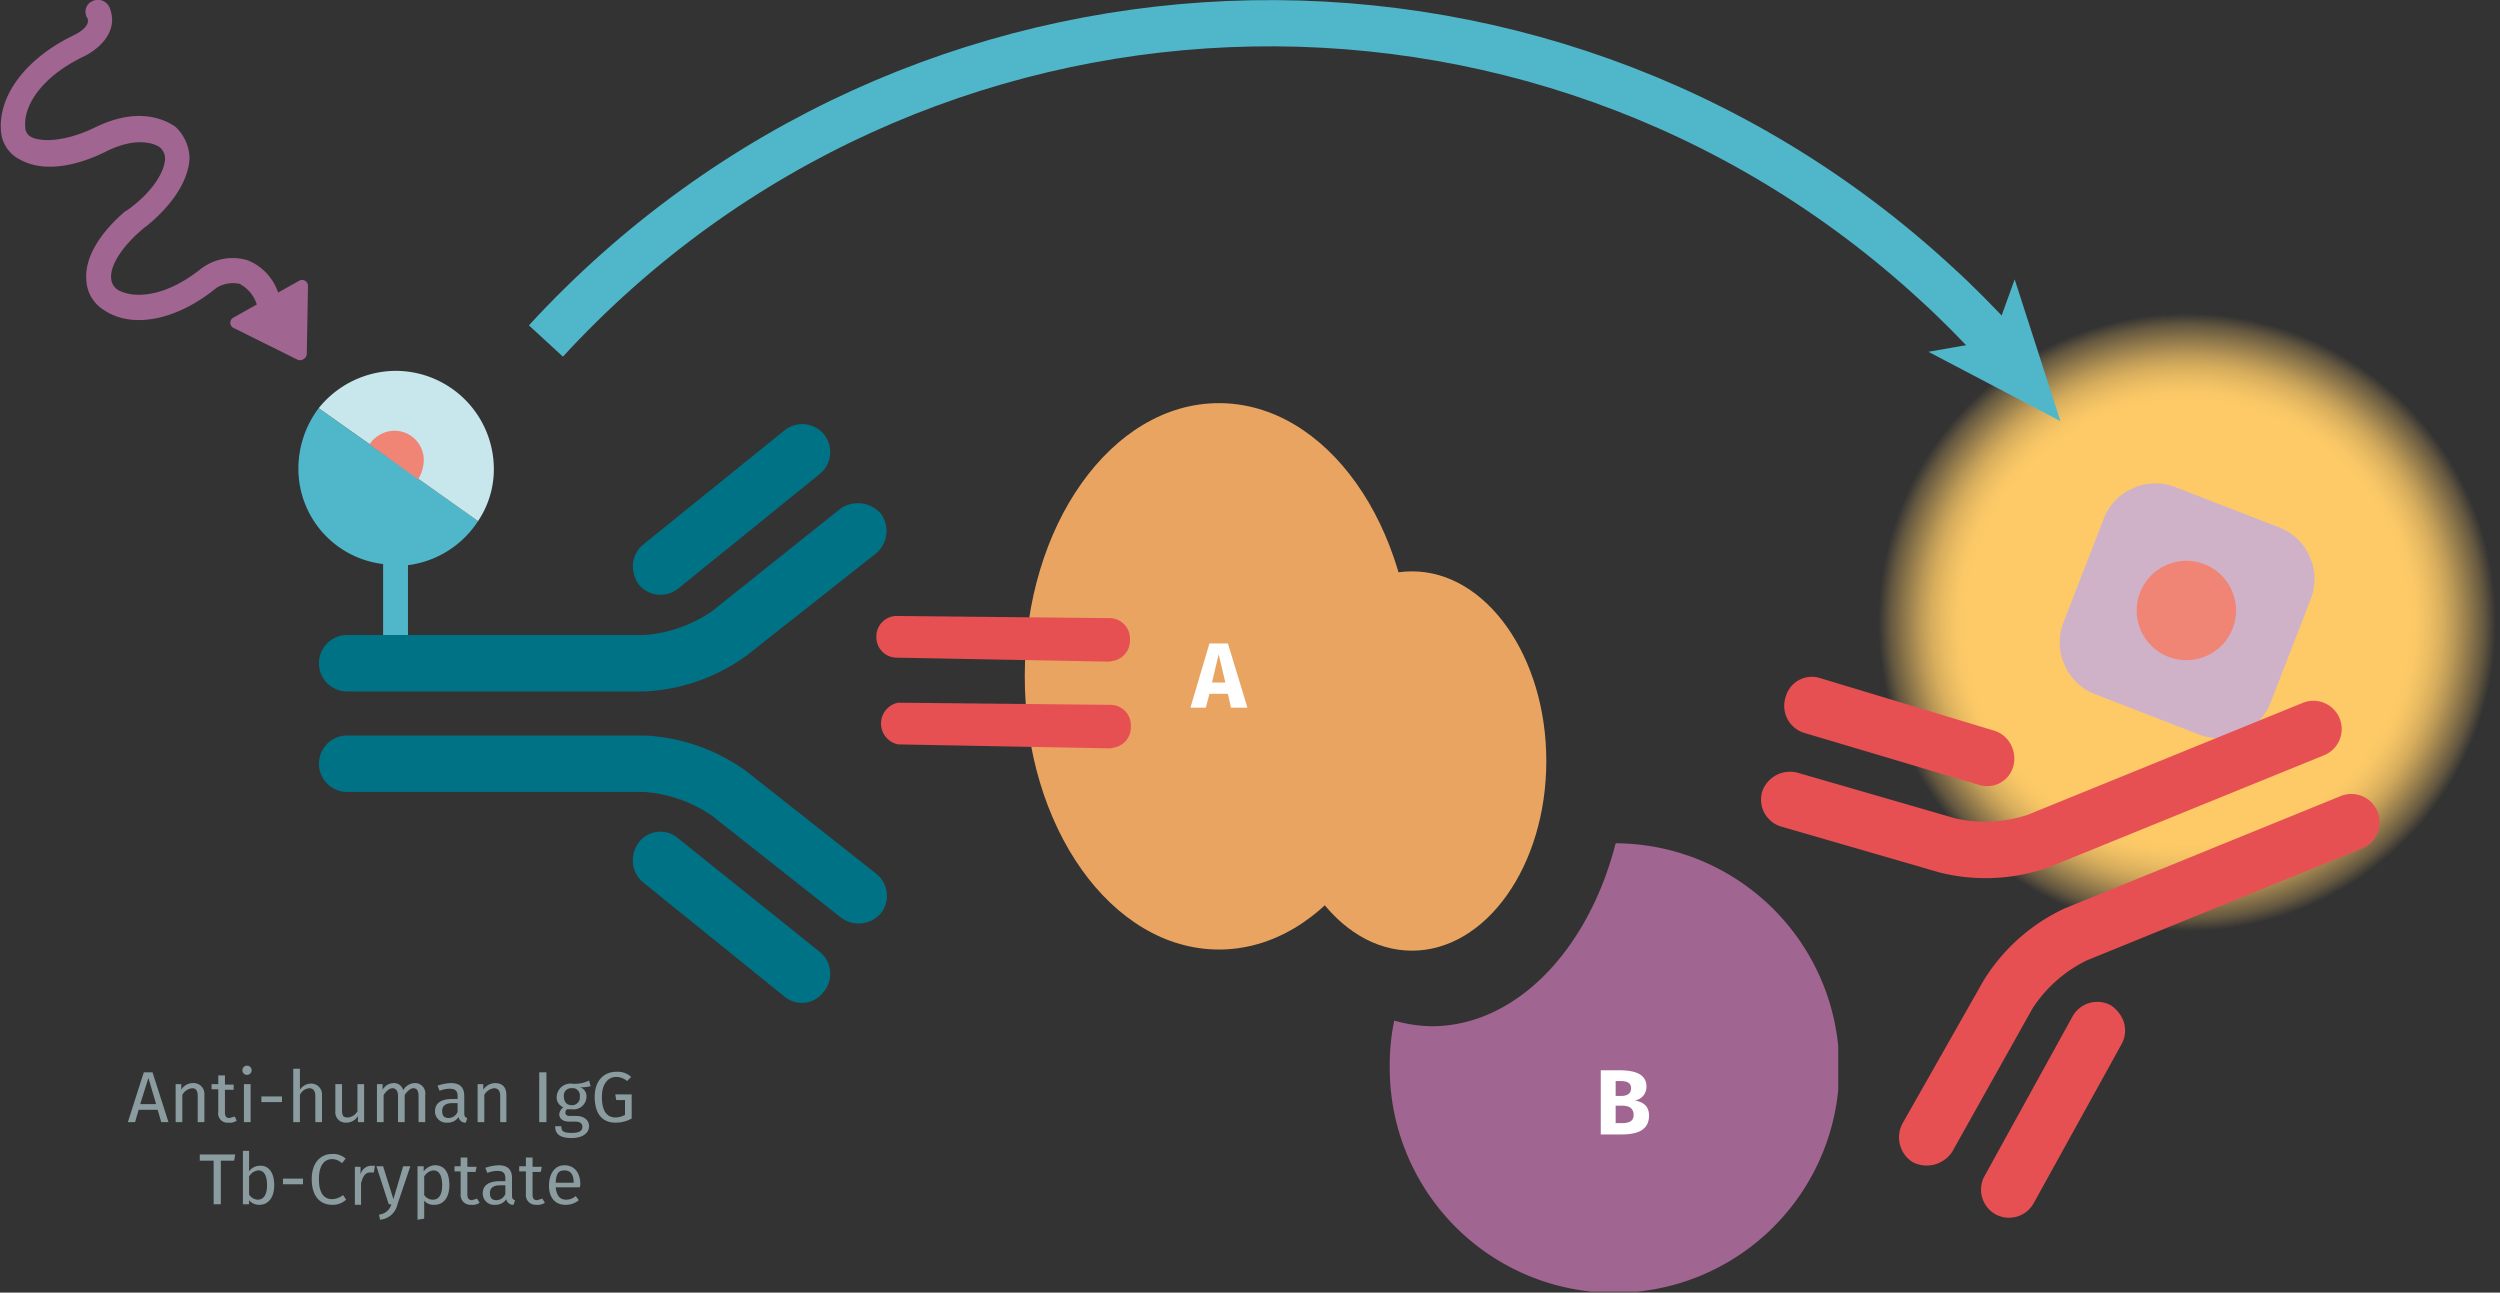 <svg xmlns="http://www.w3.org/2000/svg" xmlns:xlink="http://www.w3.org/1999/xlink" viewBox="0 0 486.8 251.7"><rect x="0" y="0" width="486.8" height="251.7" fill="#333333" stroke="none"/><defs><radialGradient id="Dégradé_sans_nom_31" cx="38.48" cy="38.48" r="38.48" gradientUnits="userSpaceOnUse"><stop offset="0.71" stop-color="#fdca67"/><stop offset="0.74" stop-color="#fdca67" stop-opacity="0.98"/><stop offset="0.78" stop-color="#fdca67" stop-opacity="0.91"/><stop offset="0.82" stop-color="#fdca67" stop-opacity="0.81"/><stop offset="0.86" stop-color="#fdca67" stop-opacity="0.66"/><stop offset="0.9" stop-color="#fdca67" stop-opacity="0.48"/><stop offset="0.95" stop-color="#fdca67" stop-opacity="0.25"/><stop offset="0.99" stop-color="#fdca67" stop-opacity="0"/></radialGradient><symbol id="fluorophore-emission-orange" data-name="fluorophore-emission-orange" viewBox="0 0 77 77"><path d="M74.2,52.7a38.5,38.5,0,1,1-21.5-50A38.4,38.4,0,0,1,74.2,52.7Z" fill="url(#Dégradé_sans_nom_31)"/></symbol><symbol id="fluorophore-donor-cryptate2" data-name="fluorophore-donor-cryptate2" viewBox="0 0 17.3 25.5"><path d="M1.8,3.3,7.7,7.5l2,1.4,6.2,4.4a8.7,8.7,0,0,1-6.2,3.9v7.2a1.1,1.1,0,0,1-2.2,0V17.1A8.5,8.5,0,0,1,0,8.6,8.9,8.9,0,0,1,1.8,3.3Z" fill="#4fb7c9"/><path d="M1.8,3.3A8.8,8.8,0,0,1,8.6,0a8.7,8.7,0,0,1,8.7,8.6,8.2,8.2,0,0,1-1.4,4.7Z" fill="#c7e7ec"/><path d="M6.3,6.5A2.7,2.7,0,0,1,8.5,5.3a2.6,2.6,0,0,1,2.6,2.6,3.4,3.4,0,0,1-.5,1.7" fill="#f08576"/></symbol><symbol id="antibody-blue" data-name="antibody-blue" viewBox="0 0 51.3 50.3"><path d="M21.2,50.3a2.5,2.5,0,0,1-2.5-2.5V21.5a12.1,12.1,0,0,0-2.1-6L7.5,4.1A2.7,2.7,0,0,1,8,.5a2.6,2.6,0,0,1,3.5.5l9,11.4a16.7,16.7,0,0,1,3.2,9.1V47.8A2.5,2.5,0,0,1,21.2,50.3Z" fill="#007286"/><path d="M12.6,22.5a2.5,2.5,0,0,1-1.9-.9L.6,9.1A2.5,2.5,0,0,1,.9,5.6a2.5,2.5,0,0,1,3.5.3L14.6,18.5a2.5,2.5,0,0,1-.4,3.5A3,3,0,0,1,12.6,22.5Z" fill="#007286"/><path d="M30.1,50.3a2.5,2.5,0,0,1-2.5-2.5V21.5a16.7,16.7,0,0,1,3.2-9.1L39.8,1A2.5,2.5,0,0,1,43.3.5a2.6,2.6,0,0,1,.4,3.6l-9,11.4a12.1,12.1,0,0,0-2.1,6V47.8A2.5,2.5,0,0,1,30.1,50.3Z" fill="#007286"/><path d="M38.6,22.5a2.7,2.7,0,0,1-1.5-.5,2.4,2.4,0,0,1-.4-3.5L46.8,5.9a2.5,2.5,0,0,1,3.5-.3,2.4,2.4,0,0,1,.4,3.5L40.6,21.6A2.5,2.5,0,0,1,38.6,22.5Z" fill="#007286"/></symbol><symbol id="fluorophore-acceptor-d2" data-name="fluorophore-acceptor-d2" viewBox="0 0 23.7 23.7"><path d="M22.3,15.3l-7,7a4.9,4.9,0,0,1-6.9,0l-7-7a4.9,4.9,0,0,1,0-6.9l7-7a4.9,4.9,0,0,1,6.9,0l7,7A4.9,4.9,0,0,1,22.3,15.3Z" fill="#d0b2c8"/><circle cx="11.8" cy="11.8" r="4.4" fill="#f08576"/></symbol><symbol id="antibody-red" data-name="antibody-red" viewBox="0 0 51.3 50.3"><path d="M21.2,50.3a2.5,2.5,0,0,1-2.5-2.5V21.5a12.1,12.1,0,0,0-2.1-6L7.5,4.1A2.7,2.7,0,0,1,8,.5a2.6,2.6,0,0,1,3.5.5l9,11.4a16.7,16.7,0,0,1,3.2,9.1V47.8A2.5,2.5,0,0,1,21.2,50.3Z" fill="#e75052"/><path d="M12.6,22.5a2.5,2.5,0,0,1-1.9-.9L.6,9.1A2.5,2.5,0,0,1,.9,5.6a2.5,2.5,0,0,1,3.5.3L14.6,18.5a2.5,2.5,0,0,1-.4,3.5A3,3,0,0,1,12.6,22.5Z" fill="#e75052"/><path d="M30.1,50.3a2.5,2.5,0,0,1-2.5-2.5V21.5a16.7,16.7,0,0,1,3.2-9.1L39.8,1A2.5,2.5,0,0,1,43.3.5a2.6,2.6,0,0,1,.4,3.6l-9,11.4a12.1,12.1,0,0,0-2.1,6V47.8A2.5,2.5,0,0,1,30.1,50.3Z" fill="#e75052"/><path d="M38.6,22.5a2.7,2.7,0,0,1-1.5-.5,2.4,2.4,0,0,1-.4-3.5L46.8,5.9a2.5,2.5,0,0,1,3.5-.3,2.4,2.4,0,0,1,.4,3.5L40.6,21.6A2.5,2.5,0,0,1,38.6,22.5Z" fill="#e75052"/></symbol><symbol id="protein-double_2" data-name="protein-double 2" viewBox="0 0 46.2 48.5"><ellipse cx="17.2" cy="24.2" rx="17.2" ry="24.2" fill="#e9a461"/><ellipse cx="34.3" cy="31.7" rx="11.9" ry="16.8" fill="#e9a461"/></symbol><symbol id="antibody" data-name="antibody" viewBox="0 0 31.3 20.5"><path d="M26.8,20.5h-.5L2,14.9a2.5,2.5,0,0,1,1-4.8l24.4,5.4a2.4,2.4,0,0,1,1.8,3A2.4,2.4,0,0,1,26.8,20.5Z" fill="#e75052"/><path d="M28.8,10.5h-.5L4,4.9A2.4,2.4,0,0,1,2.1,2,2.4,2.4,0,0,1,5,.1L29.4,5.5a2.4,2.4,0,0,1,1.8,3A2.4,2.4,0,0,1,28.8,10.5Z" fill="#e75052"/></symbol><symbol id="compound-purple" data-name="compound-purple" viewBox="0 0 39.7 39.7"><path d="M20,0C17.6,9.4,11.2,16.2,3.7,16.2a12.6,12.6,0,0,1-3.3-.5A19,19,0,0,0,0,19.8,19.9,19.9,0,1,0,20,0Z" fill="#a06590"/></symbol><symbol id="stimulation" data-name="stimulation" viewBox="0 0 20.1 42.5"><path d="M12.7,20.4h-.3c-3.4-.4-5.3-1.7-5.9-2.7a1.5,1.5,0,0,1-.1-1.3h0s.9-2.1,5-2.3,6.9-1.6,8.1-3.6a3.5,3.5,0,0,0,.3-3.4c-1.5-3.4-5.9-5.3-11.2-5H8.5s-1.9.2-2.1-.8A1.2,1.2,0,0,0,5,0,1.3,1.3,0,0,0,3.9,1.5c.4,2.7,3.3,3.1,4.8,3,4.9-.3,7.9,1.5,8.7,3.4a1.1,1.1,0,0,1,0,1.1c-.6,1-2.8,2.2-6.2,2.4-5.5.3-6.9,3.4-7.2,3.9a4.5,4.5,0,0,0,.3,3.6c1.2,1.9,3.8,3.3,7.3,3.9h.1c3.4.6,5.2,1.9,5.6,2.9a1.5,1.5,0,0,1,0,1.3c-1,1.7-4,3.1-8.6,2.3H8.6a5.3,5.3,0,0,0-4.4,1.6,5.4,5.4,0,0,0-1.1,4.4H.6a.6.6,0,0,0-.5.9l3.5,6a.7.7,0,0,0,1.1.1l4.1-6a.6.6,0,0,0-.5-1H5.6a3.6,3.6,0,0,1,.5-2.7,3.2,3.2,0,0,1,2.3-.8c5.1.9,9.5-.5,11.1-3.6a3.8,3.8,0,0,0,.1-3.6C18.7,22.6,16.2,21.1,12.7,20.4Z" fill="#a06590"/></symbol></defs><title>ppi-how-it-works-prin</title><path d="M27,216.1l-.7,2.4H24.9l3.1-9.7h1.7l3.1,9.7H31.4l-.7-2.4Zm1.9-6.2L27.3,215h3.1Z" fill="#8b9ca0"/><path d="M39.8,213.2v5.3H38.5v-5.1c0-1.1-.4-1.5-1.1-1.5a2.5,2.5,0,0,0-1.9,1.3v5.3H34.2v-7.4h1.1v1.1a2.6,2.6,0,0,1,2.3-1.3A2.1,2.1,0,0,1,39.8,213.2Z" fill="#8b9ca0"/><path d="M44.5,218.6a1.8,1.8,0,0,1-2-2.1v-4.4H41.2v-1h1.3v-1.7h1.3v1.8h1.7v1H43.8v4.4c0,.7.2,1.1.9,1.1l1-.3.4.8A2.2,2.2,0,0,1,44.5,218.6Z" fill="#8b9ca0"/><path d="M49,208.4a.9.9,0,1,1-.9-.9A.9.9,0,0,1,49,208.4Zm-1.5,10.1v-7.4h1.3v7.4Z" fill="#8b9ca0"/><path d="M54.9,213.5v1.1h-4v-1.1Z" fill="#8b9ca0"/><path d="M62.7,213.2v5.3H61.4v-5.1c0-1.1-.5-1.5-1.2-1.5a2.2,2.2,0,0,0-1.8,1.3v5.3H57.1V208.1h1.3v4.1a2.6,2.6,0,0,1,2.1-1.2A2.1,2.1,0,0,1,62.7,213.2Z" fill="#8b9ca0"/><path d="M69.7,218.5v-1.2a2.6,2.6,0,0,1-2.3,1.3,2,2,0,0,1-2.1-2.2v-5.3h1.3v5.1c0,1.1.3,1.4,1.1,1.4a2.4,2.4,0,0,0,1.9-1.2v-5.3h1.3v7.4Z" fill="#8b9ca0"/><path d="M82.8,213.2v5.3H81.5v-5.1c0-1.1-.4-1.5-1-1.5s-1.2.6-1.7,1.3v5.3H77.5v-5.1c0-1.1-.5-1.5-1.1-1.5s-1.2.6-1.7,1.3v5.3H73.4v-7.4h1.1v1.1a2.5,2.5,0,0,1,2.2-1.3,1.8,1.8,0,0,1,1.8,1.4,2.7,2.7,0,0,1,2.2-1.4A2,2,0,0,1,82.8,213.2Z" fill="#8b9ca0"/><path d="M91,217.7l-.3.9a1.3,1.3,0,0,1-1.4-1.1,2.5,2.5,0,0,1-2.2,1.1,2.2,2.2,0,0,1-2.4-2.2c0-1.6,1.2-2.4,3.3-2.4h1.1v-.6c0-1-.5-1.4-1.5-1.4a5.1,5.1,0,0,0-2,.4l-.4-1a9.1,9.1,0,0,1,2.6-.5c1.8,0,2.6.9,2.6,2.5v3.4C90.4,217.4,90.6,217.6,91,217.7Zm-1.9-1.2v-1.7h-1c-1.3,0-2,.5-2,1.5s.4,1.4,1.3,1.4A1.9,1.9,0,0,0,89.1,216.5Z" fill="#8b9ca0"/><path d="M98.6,213.2v5.3H97.4v-5.1c0-1.1-.5-1.5-1.2-1.5a2.5,2.5,0,0,0-1.9,1.3v5.3H93v-7.4h1.1v1.1a2.8,2.8,0,0,1,2.3-1.3C97.9,210.9,98.6,211.8,98.6,213.2Z" fill="#8b9ca0"/><path d="M105,218.5v-9.7h1.4v9.7Z" fill="#8b9ca0"/><path d="M112.9,211.7a1.8,1.8,0,0,1,1.3,1.8,2.5,2.5,0,0,1-2.8,2.5h-1a.8.8,0,0,0-.3.7c0,.3.2.6.9.6h1.2c1.5,0,2.5.8,2.5,2s-1.1,2.3-3.4,2.3-3.2-.8-3.2-2.3h1.2c0,.9.3,1.3,2,1.3s2.1-.5,2.1-1.2-.5-1-1.5-1h-1.1c-1.3,0-1.9-.7-1.9-1.4a1.9,1.9,0,0,1,.8-1.4,2,2,0,0,1-1.3-2,2.7,2.7,0,0,1,2.9-2.6,6.1,6.1,0,0,0,3.4-.6l.3,1.1A6.6,6.6,0,0,1,112.9,211.7Zm-3.1,1.8c0,1,.5,1.7,1.5,1.7a1.5,1.5,0,0,0,1.6-1.7,1.4,1.4,0,0,0-1.6-1.6A1.4,1.4,0,0,0,109.8,213.5Z" fill="#8b9ca0"/><path d="M122.9,209.7l-.8.8a3.2,3.2,0,0,0-2.1-.8c-1.4,0-2.8,1.1-2.8,3.9s1,4,2.7,4a4.1,4.1,0,0,0,1.8-.5v-2.9H120l-.2-1.1H123v4.7a6.3,6.3,0,0,1-3.2.8c-2.4,0-4-1.6-4-5s2-4.9,4.2-4.9A3.9,3.9,0,0,1,122.9,209.7Z" fill="#8b9ca0"/><path d="M43,226v8.5H41.6V226H38.9v-1.2h6.9l-.2,1.2Z" fill="#8b9ca0"/><path d="M53.4,230.8c0,2.3-1.1,3.8-2.9,3.8a2.5,2.5,0,0,1-2-.9v.8H47.3V224.1h1.2v4a2.5,2.5,0,0,1,2.1-1.1C52.3,226.9,53.4,228.3,53.4,230.8Zm-1.4,0c0-2.1-.7-2.9-1.7-2.9a2.3,2.3,0,0,0-1.8,1.2v3.5a2.1,2.1,0,0,0,1.7,1C51.2,233.6,52,232.8,52,230.8Z" fill="#8b9ca0"/><path d="M59,229.5v1.1H55.1v-1.1Z" fill="#8b9ca0"/><path d="M67.3,225.6l-.7.9a2.9,2.9,0,0,0-1.9-.8c-1.4,0-2.6,1-2.6,3.9s1.1,3.9,2.6,3.9a3.6,3.6,0,0,0,2.1-.8l.6.9a3.8,3.8,0,0,1-2.7,1c-2.4,0-4-1.7-4-5s1.8-4.9,4-4.9A3.6,3.6,0,0,1,67.3,225.6Z" fill="#8b9ca0"/><path d="M73,227l-.2,1.3h-.7c-.9,0-1.4.6-1.8,2.1v4.2H69.1v-7.4h1.1v1.5a2.2,2.2,0,0,1,2-1.7Z" fill="#8b9ca0"/><path d="M74,237.5l-.2-1a2.7,2.7,0,0,0,2.4-2h-.5l-2.4-7.4h1.3l2,6.4,1.9-6.4h1.4l-2.5,7.4A3.8,3.8,0,0,1,74,237.5Z" fill="#8b9ca0"/><path d="M87.5,230.8c0,2.2-1,3.8-2.9,3.8a2.4,2.4,0,0,1-2-.8v3.5l-1.3.2V227.1h1.2v1a2.8,2.8,0,0,1,2.2-1.2C86.7,226.9,87.5,228.5,87.5,230.8Zm-1.4,0c0-1.9-.6-2.9-1.7-2.9a2.3,2.3,0,0,0-1.8,1.2v3.6a2,2,0,0,0,1.7.9C85.4,233.6,86.1,232.7,86.1,230.8Z" fill="#8b9ca0"/><path d="M91.7,234.6a1.9,1.9,0,0,1-2-2.1v-4.4H88.5v-1h1.2v-1.7H91v1.8h1.8l-.2,1H91v4.4c0,.7.3,1.1.9,1.1l1-.3.5.8A2.5,2.5,0,0,1,91.7,234.6Z" fill="#8b9ca0"/><path d="M100.3,233.7l-.3.9a1.3,1.3,0,0,1-1.4-1.1,2.5,2.5,0,0,1-2.2,1.1,2.2,2.2,0,0,1-2.4-2.2c0-1.6,1.2-2.4,3.3-2.4h1.1v-.6c0-1-.5-1.4-1.5-1.4a5.1,5.1,0,0,0-2,.4l-.4-1a9.1,9.1,0,0,1,2.6-.5c1.8,0,2.6.9,2.6,2.5v3.4C99.7,233.4,99.9,233.6,100.3,233.7Zm-1.9-1.2v-1.7h-1c-1.3,0-2,.5-2,1.5s.4,1.4,1.3,1.4A1.9,1.9,0,0,0,98.4,232.5Z" fill="#8b9ca0"/><path d="M104.4,234.6a1.9,1.9,0,0,1-2-2.1v-4.4h-1.3v-1h1.3v-1.7h1.3v1.8h1.8l-.2,1h-1.6v4.4c0,.7.2,1.1.9,1.1l1-.3.5.8A2.6,2.6,0,0,1,104.4,234.6Z" fill="#8b9ca0"/><path d="M112.9,231.2h-4.7c.2,1.7.9,2.4,2,2.4a2.8,2.8,0,0,0,1.9-.7l.6.8a3.9,3.9,0,0,1-2.6.9c-2,0-3.2-1.4-3.2-3.7s1.1-4,3-4,3.1,1.4,3.1,3.7C113,230.8,112.9,231.1,112.9,231.2Zm-1.2-1c0-1.5-.6-2.3-1.8-2.3s-1.6.7-1.7,2.4h3.5Z" fill="#8b9ca0"/><use width="77" height="76.96" transform="translate(365.1 60.4) scale(1.58)" xlink:href="#fluorophore-emission-orange"/><use width="17.3" height="25.51" transform="translate(58.1 72.2) scale(2.2)" xlink:href="#fluorophore-donor-cryptate2"/><use width="51.3" height="50.27" transform="translate(172.7 82.5) rotate(90) scale(2.2)" xlink:href="#antibody-blue"/><use width="23.7" height="23.7" transform="translate(391.5 105.6) rotate(-23.8) scale(2.2)" xlink:href="#fluorophore-acceptor-d2"/><use width="51.3" height="50.27" transform="matrix(-0.83, -2.04, 2.04, -0.83, 378, 243.01)" xlink:href="#antibody-red"/><use id="protein-double_2-3" data-name="protein-double 2" width="46.2" height="48.46" transform="translate(199.5 78.5) scale(2.2)" xlink:href="#protein-double_2"/><use width="31.3" height="20.45" transform="translate(166.5 121.5) rotate(-11.9) scale(1.66)" xlink:href="#antibody"/><use width="39.7" height="39.69" transform="translate(270.6 164.2) scale(2.2)" xlink:href="#compound-purple"/><use width="20.1" height="42.52" transform="matrix(-1.66, 0.93, 0.93, 1.66, 26.46, -4.53)" xlink:href="#stimulation"/><path d="M106.3,66.4c71.6-77.9,192.8-82.9,270.6-11.3,4.3,3.9,8.3,8,12.2,12.2" fill="none" stroke="#4fb7c9" stroke-miterlimit="10" stroke-width="9"/><polygon points="401.2 82 375.5 68.5 388 66.3 392.3 54.4 401.2 82" fill="#4fb7c9"/><path d="M235.5,135.1l-.7,2.7h-3l3.7-12.5h3.6l3.8,12.5h-3.2l-.6-2.7Zm1.8-7.7-1.3,5.5h2.6Z" fill="#fff"/><path d="M321.1,217.2c0,2.9-2.3,3.7-5.4,3.7h-4V208.4h3.5c3.3,0,5.4.8,5.4,3.2a2.7,2.7,0,0,1-2.3,2.7C319.7,214.5,321.1,215.2,321.1,217.2Zm-6.5-3.8h1.1c1.2,0,1.9-.5,1.9-1.5s-.7-1.4-2.1-1.4h-.9Zm3.5,3.7c0-1.3-.9-1.8-2.2-1.8h-1.3v3.4h1.1C317.1,218.7,318.1,218.4,318.1,217.1Z" fill="#fff"/></svg>